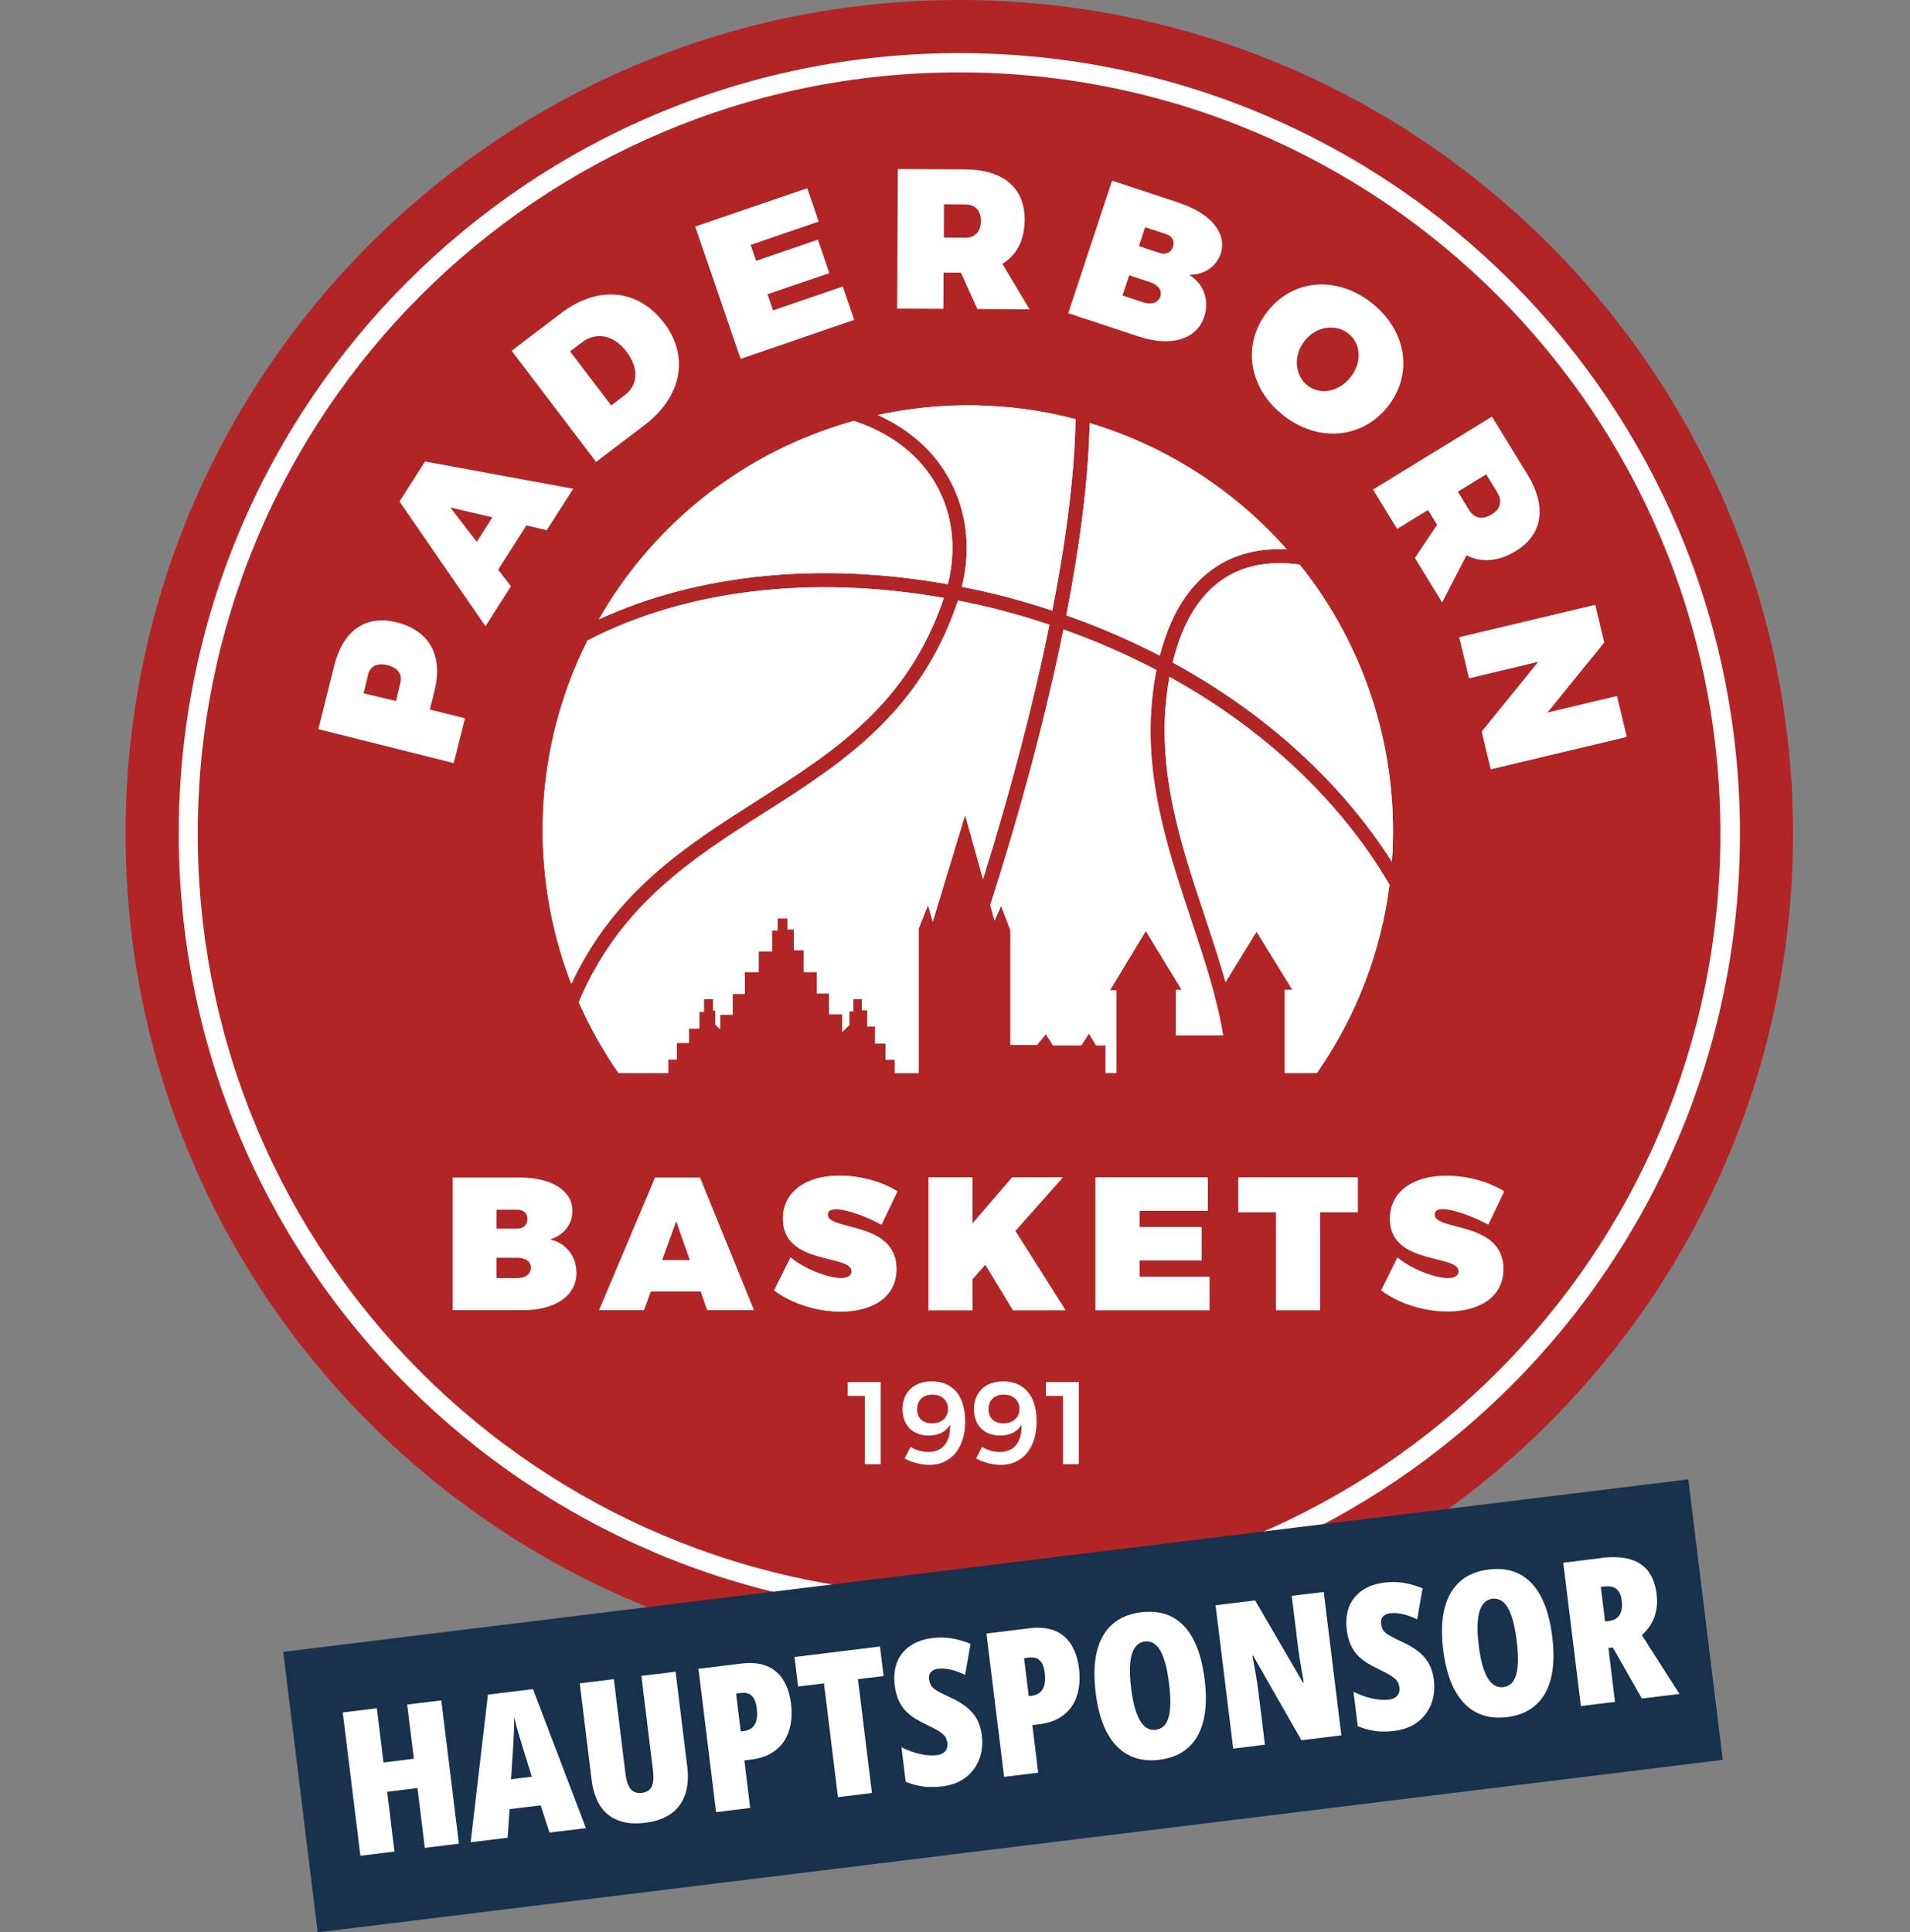 <?xml version="1.0" encoding="UTF-8"?>
<svg id="Ebene_1" data-name="Ebene 1" xmlns="http://www.w3.org/2000/svg" viewBox="0 0 278.35 281.63">
  <rect x="0" y="0" width="278.35" height="281.63" fill="#808080" stroke="none"/>
  <defs>
    <style>
      .cls-1 {
        fill: none;
      }

      .cls-2 {
        fill: #b22526;
      }

      .cls-3 {
        fill: #fff;
      }

      .cls-4 {
        fill: #18314d;
      }
    </style>
  </defs>
  <g>
    <g>
      <g>
        <path class="cls-1" d="M84.84,49.88l-1.76,1.33,5.99,7.88,2.01-1.53c1.94-1.47,2.03-3.95.22-6.33-1.83-2.4-4.38-2.94-6.46-1.36Z"/>
        <path class="cls-1" d="M135.86,203.26c-1.33,0-2.22.79-2.22,2.13,0,1.26.82,2.05,2.15,2.05,1.5,0,2.37-.96,2.36-2.12.02-.99-.68-2.07-2.29-2.07Z"/>
        <polygon class="cls-1" points="96.5 183.65 100.53 183.65 98.55 177.99 96.5 183.65"/>
        <polygon class="cls-1" points="69.48 78.97 71.76 75.39 65.62 73.96 69.48 78.97"/>
        <path class="cls-1" d="M76.87,177.66c0-.83-.58-1.35-1.46-1.35h-3.06v2.76h3.06c.88,0,1.46-.55,1.46-1.41Z"/>
        <path class="cls-1" d="M140.67,29.8l-3.1-.02-.02,4.85,3.1.02c1.45,0,2.3-.89,2.31-2.46,0-1.51-.83-2.38-2.28-2.39Z"/>
        <path class="cls-1" d="M56.45,96.94c-1.46-.37-2.51.24-2.87,1.65l-.6,2.39,4.7,1.18.6-2.39c.35-1.41-.31-2.44-1.84-2.82Z"/>
        <path class="cls-1" d="M75.41,183.32h-3.06v2.95h3.06c1.19,0,1.96-.61,1.96-1.54,0-.85-.77-1.41-1.96-1.41Z"/>
        <path class="cls-1" d="M216.59,69.14l-4.13,2.53,1.62,2.65c.76,1.24,1.97,1.48,3.3.67,1.29-.79,1.59-1.96.83-3.2l-1.62-2.65Z"/>
        <path class="cls-1" d="M146.28,203.26c-1.33,0-2.22.79-2.22,2.13,0,1.26.82,2.05,2.15,2.05,1.5,0,2.37-.96,2.36-2.12.02-.99-.68-2.07-2.29-2.07Z"/>
        <path class="cls-1" d="M196.51,48.62c-1.84-1.46-4.66-1.13-6.38,1.06-1.73,2.19-1.41,5.06.41,6.5,1.82,1.44,4.56.97,6.28-1.21,1.73-2.19,1.51-4.91-.31-6.35Z"/>
        <path class="cls-1" d="M169.94,34.13l-3.06-1.01-.91,2.76,3.06,1.01c.88.29,1.64-.07,1.92-.92.27-.83-.13-1.54-1.01-1.83Z"/>
        <path class="cls-1" d="M167.62,41.13l-3.06-1.01-.97,2.95,3.06,1.01c1.19.39,2.16.04,2.47-.9.28-.85-.31-1.66-1.49-2.05Z"/>
        <path class="cls-2" d="M139.81,0h0C72.7,0,18.3,54.4,18.3,121.51s54.4,121.5,121.5,121.5,121.5-54.4,121.5-121.5S206.91,0,139.81,0Z"/>
      </g>
      <path class="cls-3" d="M139.81,7.74c-62.83,0-113.76,50.93-113.76,113.76s50.93,113.76,113.76,113.76,113.76-50.93,113.76-113.76S202.64,7.74,139.81,7.74ZM139.77,232.46c-61.28,0-110.95-49.68-110.95-110.95S78.49,10.55,139.77,10.55s110.95,49.68,110.95,110.95-49.67,110.95-110.95,110.95Z"/>
      <polygon class="cls-3" points="233.77 93.64 225.47 103.88 235.64 101.46 237.05 107.39 217.26 112.11 215.95 106.63 224.2 96.43 214.1 98.84 212.68 92.88 232.47 88.17 233.77 93.64"/>
      <path class="cls-3" d="M222.57,69.11l-5.14-8.39-17.34,10.63,3.52,5.74,4.5-2.76,1.32,2.15-3.23,4.84,3.97,6.48,3.55-6.87c2.18,1.11,4.65.93,7.18-.62,3.96-2.43,4.56-6.5,1.67-11.21ZM217.38,74.98c-1.34.82-2.54.57-3.3-.67l-1.62-2.65,4.13-2.53,1.62,2.65c.76,1.24.46,2.41-.83,3.2Z"/>
      <path class="cls-3" d="M178.19,84.44c3-2.05,6.78-2.75,11.22-2.15,9.88,12.32,14.56,27.87,13.43,43.29-7.51-11.77-18.56-21.73-31.94-29.02,1.37-5.68,3.82-9.75,7.29-12.12Z"/>
      <path class="cls-3" d="M169.02,95.56c-4.32-2.24-8.87-4.21-13.62-5.87,2.06-10.6,3.25-20.15,3.4-28.02,6.19,1.85,12.2,4.71,17.78,8.62,4.11,2.88,7.76,6.17,10.94,9.77-4.04-.19-7.57.68-10.5,2.68-1.63,1.11-3.05,2.54-4.27,4.27-1.62,2.31-2.86,5.17-3.73,8.55Z"/>
      <path class="cls-3" d="M199.92,44.17c-5.08-4.01-11.45-3.54-15.19,1.2-3.76,4.76-2.81,11.14,2.27,15.15,5.08,4.01,11.52,3.45,15.26-1.29,3.73-4.71,2.74-11.04-2.34-15.06ZM196.82,54.97c-1.73,2.19-4.46,2.65-6.28,1.21-1.82-1.44-2.14-4.32-.41-6.5,1.73-2.19,4.54-2.51,6.38-1.06,1.82,1.44,2.04,4.16.31,6.35Z"/>
      <path class="cls-3" d="M171.84,29.56l-9.78-3.23-6.38,19.32,10.25,3.39c4.71,1.56,8.47.44,9.56-2.86.8-2.43-.08-4.86-2.22-6.14,2.18.05,3.99-1.16,4.62-3.06.97-2.95-1.39-5.87-6.05-7.41ZM169.12,43.18c-.31.94-1.28,1.29-2.47.9l-3.06-1.01.97-2.95,3.06,1.01c1.19.39,1.77,1.2,1.49,2.05ZM170.95,35.96c-.28.85-1.04,1.21-1.92.92l-3.06-1.01.91-2.76,3.06,1.01c.88.29,1.29,1.01,1.01,1.83Z"/>
      <path class="cls-3" d="M146.08,38.45c2.1-1.27,3.24-3.47,3.25-6.43.02-4.64-3.13-7.3-8.64-7.33l-9.84-.05-.1,20.34,6.73.03.03-5.28h2.52s2.41,5.31,2.41,5.31l7.6.04-3.97-6.64ZM140.65,34.65l-3.1-.02.02-4.85,3.1.02c1.45,0,2.29.88,2.28,2.39,0,1.57-.85,2.46-2.31,2.46Z"/>
      <path class="cls-3" d="M156.74,61.08c-.11,7.71-1.3,17.25-3.38,27.91-2.68-.88-5.4-1.69-8.18-2.37-1.67-.41-3.33-.77-4.99-1.1,1.48-6.07.6-12.01-2.57-16.92-2.27-3.52-5.59-6.26-9.69-8.11,9.42-2.04,19.31-1.89,28.81.6Z"/>
      <path class="cls-3" d="M87.28,90.26c.93-1.61,1.92-3.2,3.01-4.76,8.57-12.24,20.77-20.44,34.13-24.15,4.97,1.62,8.93,4.48,11.44,8.37,2.88,4.46,3.65,9.88,2.26,15.43-18.61-3.33-36.48-1.51-50.85,5.11Z"/>
      <path class="cls-3" d="M137.55,87.15c-5.26,15.54-15.99,22.37-27.34,29.6-10.19,6.49-20.69,13.19-26.95,26.64-6.14-15.92-5.63-34.12,2.36-50.05,14.32-7.41,32.71-9.6,51.93-6.2Z"/>
      <polygon class="cls-3" points="117.63 27.45 119.28 32.28 109.37 35.68 110.18 38.04 119.18 34.95 120.84 39.79 111.83 42.87 112.65 45.26 122.81 41.78 124.46 46.61 107.94 52.28 101.34 33.03 117.63 27.45"/>
      <path class="cls-3" d="M96.74,47.03c-3.74-4.92-9.61-5.46-14.95-1.4l-7.23,5.49,12.31,16.2,7.03-5.34c5.48-4.16,6.59-10.04,2.85-14.96ZM91.08,57.56l-2.01,1.53-5.99-7.88,1.76-1.33c2.08-1.58,4.64-1.04,6.46,1.36,1.81,2.38,1.72,4.85-.22,6.33Z"/>
      <path class="cls-3" d="M61.93,67.27l-3.71,5.82,12.53,18.18,3.71-5.82-1.86-2.43,4.11-6.44,2.97.69,3.86-6.04-21.6-3.97ZM69.48,78.97l-3.86-5.01,6.14,1.44-2.28,3.57Z"/>
      <path class="cls-3" d="M80.18,180.64c1.99-.61,3.25-2.23,3.25-4.14,0-2.95-3.01-4.88-7.67-4.88h-9.79v19.33h10.26c4.72,0,7.78-2.12,7.78-5.43,0-2.43-1.52-4.36-3.83-4.88ZM72.35,176.31h3.06c.88,0,1.46.52,1.46,1.35s-.58,1.41-1.46,1.41h-3.06v-2.76ZM75.41,186.27h-3.06v-2.95h3.06c1.19,0,1.96.55,1.96,1.41,0,.94-.77,1.54-1.96,1.54Z"/>
      <path class="cls-3" d="M102.02,171.62h-6.56l-8.16,19.33h6.56l.99-2.73h7.25l.97,2.73h6.81l-7.86-19.33ZM96.5,183.65l2.04-5.65,1.99,5.65h-4.03Z"/>
      <path class="cls-3" d="M112.5,138.65h-1.93v3.02h-2.02v3.2h-1.77v3.02h-1.84v2.1l-.68-.67v-2.02h-.33v-1.68h-1.35v1.84h-.67v2.44h-1.52v2.1h-1.76v2.44h-1.26v1.94h-7.24c-2.27-3.27-4.19-6.72-5.78-10.31,5.9-14.13,16.6-20.96,26.97-27.57,11.2-7.13,22.77-14.5,28.25-30.85.01-.04.02-.08.04-.12,1.68.33,3.37.69,5.06,1.11,2.82.7,5.57,1.51,8.27,2.41-2.33,11.47-5.64,24.14-9.68,37.08l-2.61-9.35-4.72,15.55-.69-2.4-1.37,3.43v21.03h-3.47v-1.94h-1.35v-2.35h-1.51v-2.52h-1.17v-2.35h-.76v-1.6h-1.26v1.76h-.59v2.02l-1.01,1v-2.61h-1.93v-3.02h-1.77v-3.11h-1.93v-3.19h-1.42v-3.03h-.93v-1.6h-1.43v1.77h-.84v3.03Z"/>
      <polygon class="cls-3" points="128.34 213.4 126.03 213.4 126.03 203.45 123.54 203.45 123.54 201.43 128.34 201.43 128.34 213.4"/>
      <path class="cls-3" d="M129.58,181.65c.65.82,1.06,1.88,1.06,3.3,0,4.3-3.78,6.2-8.13,6.2-3.37,0-7.12-1.13-9.68-3.09l2.38-4.8c1.98,1.65,5.4,3.01,7.36,3.01.94,0,1.54-.31,1.54-1,0-2.51-10.01-.85-10.01-7.64,0-.48.05-.94.14-1.37.69-3.05,3.73-4.92,8.13-4.92,3.06,0,6.23.91,8.41,2.29l-2.32,4.85c-1.96-1.08-4.96-2.26-6.64-2.26-.72,0-1.19.22-1.19.79,0,1.94,6.38,1.37,8.95,4.62Z"/>
      <path class="cls-3" d="M135.76,201.33c-2.54,0-4.23,1.55-4.23,4.05,0,2.34,1.47,3.84,3.82,3.84,1.45,0,2.51-.56,3.12-1.59.05,2.41-.97,3.99-3.18,3.99-.9,0-1.86-.27-2.58-.75l-.87,1.69c.97.56,2.39.94,3.6.94,3.19,0,5.22-2.49,5.22-6.32s-1.88-5.86-4.92-5.86ZM135.8,207.44c-1.33,0-2.15-.79-2.15-2.05,0-1.35.89-2.13,2.22-2.13,1.6,0,2.3,1.08,2.29,2.07.02,1.16-.85,2.12-2.36,2.12Z"/>
      <polygon class="cls-3" points="141.73 190.96 135.33 190.96 135.33 171.62 141.73 171.62 141.73 178.32 147.49 171.62 154.86 171.62 147.96 179.4 149.89 182.45 155.27 190.96 147.63 190.96 143.6 184.31 141.73 186.41 141.73 190.96"/>
      <path class="cls-3" d="M146.17,201.33c-2.54,0-4.23,1.55-4.23,4.05,0,2.34,1.47,3.84,3.82,3.84,1.45,0,2.51-.56,3.12-1.59.05,2.41-.97,3.99-3.18,3.99-.91,0-1.86-.27-2.58-.75l-.87,1.69c.97.56,2.39.94,3.6.94,3.19,0,5.22-2.49,5.22-6.32s-1.88-5.86-4.92-5.86ZM146.21,207.44c-1.33,0-2.15-.79-2.15-2.05,0-1.35.89-2.13,2.22-2.13,1.6,0,2.3,1.08,2.29,2.07.02,1.16-.85,2.12-2.36,2.12Z"/>
      <polygon class="cls-3" points="157.22 213.4 154.91 213.4 154.91 203.45 152.42 203.45 152.42 201.43 157.22 201.43 157.22 213.4"/>
      <polygon class="cls-3" points="176.26 190.96 159.65 190.96 159.65 171.62 176.01 171.62 176.01 176.47 166.05 176.47 166.05 178.85 175.09 178.85 175.09 183.7 166.05 183.7 166.05 186.1 176.26 186.1 176.26 190.96"/>
      <path class="cls-3" d="M171.35,150.89v-6.61h.86l-5.24-8.59-5.24,8.67h.95v12.02h-1.58v-4.02h-1.38l-1.03-1.72-1.12,1.72h-4.12l-1.04-1.63-1.29,1.55h-3.87v-16.66l-1.37-3.6-.95,2.15-.63-2.25c4.5-14.02,8.16-27.75,10.67-40.16,4.73,1.67,9.25,3.66,13.55,5.91-.15.75-.29,1.52-.41,2.31-1.81,12.33,1.9,23.48,5.49,34.25,1.89,5.68,3.73,11.23,4.6,16.67h-6.88Z"/>
      <path class="cls-3" d="M175.59,133.56c-3.51-10.55-7.14-21.46-5.41-33.3.08-.55.17-1.08.27-1.6,13.69,7.57,24.84,17.97,32.05,30.28-1.22,9.56-4.7,18.97-10.57,27.43h-4.69v-12.1h1.12l-5.24-8.5-4.51,7.36c-.88-3.16-1.94-6.34-3.02-9.57Z"/>
      <polygon class="cls-3" points="197.87 176.67 192.36 176.67 192.36 190.96 185.96 190.96 185.96 176.67 180.47 176.67 180.47 171.62 197.87 171.62 197.87 176.67"/>
      <polygon class="cls-3" points="124.46 46.61 122.81 41.78 112.65 45.26 111.83 42.87 120.84 39.79 119.18 34.95 110.18 38.04 109.37 35.68 119.28 32.28 117.63 27.45 101.34 33.03 107.94 52.28 124.46 46.61"/>
      <path class="cls-3" d="M188.35,144.27h-1.12v12.1h4.69c5.88-8.46,9.35-17.87,10.57-27.43-7.22-12.3-18.37-22.71-32.05-30.28-.1.52-.19,1.05-.27,1.6-1.74,11.84,1.9,22.75,5.41,33.3,1.08,3.23,2.13,6.42,3.02,9.57l4.51-7.36,5.24,8.5Z"/>
      <polygon class="cls-3" points="214.1 98.84 224.2 96.43 215.95 106.63 217.26 112.11 237.05 107.39 235.64 101.46 225.47 103.88 233.77 93.64 232.47 88.17 212.68 92.88 214.1 98.84"/>
      <path class="cls-3" d="M202.84,125.58c1.12-15.42-3.56-30.98-13.43-43.29-4.44-.6-8.21.11-11.22,2.15-3.48,2.37-5.92,6.44-7.29,12.12,13.39,7.29,24.43,17.25,31.94,29.02Z"/>
      <path class="cls-3" d="M177.02,82.73c2.93-2,6.46-2.87,10.5-2.68-3.18-3.6-6.83-6.89-10.94-9.77-5.58-3.91-11.59-6.77-17.78-8.62-.15,7.87-1.34,17.42-3.4,28.02,4.74,1.67,9.29,3.63,13.62,5.87.87-3.38,2.11-6.25,3.73-8.55,1.22-1.73,2.64-3.16,4.27-4.27Z"/>
      <path class="cls-3" d="M137.61,68.6c3.17,4.92,4.06,10.86,2.57,16.92,1.66.33,3.32.69,4.99,1.1,2.78.69,5.51,1.49,8.18,2.37,2.08-10.66,3.27-20.2,3.38-27.91-9.51-2.49-19.39-2.64-28.81-.6,4.09,1.85,7.42,4.59,9.69,8.11Z"/>
      <path class="cls-3" d="M135.87,69.72c-2.51-3.89-6.48-6.76-11.44-8.37-13.36,3.71-25.56,11.91-34.13,24.15-1.09,1.55-2.09,3.14-3.01,4.76,14.37-6.62,32.24-8.44,50.85-5.11,1.38-5.55.62-10.97-2.26-15.43Z"/>
      <path class="cls-3" d="M85.62,93.35c-7.98,15.93-8.5,34.13-2.36,50.05,6.27-13.45,16.76-20.16,26.95-26.64,11.35-7.23,22.07-14.06,27.34-29.6-19.23-3.4-37.61-1.21-51.93,6.2Z"/>
      <path class="cls-3" d="M121.82,176.23c1.68,0,4.69,1.18,6.64,2.26l2.32-4.85c-2.18-1.38-5.35-2.29-8.41-2.29-4.4,0-7.44,1.86-8.13,4.92-.1.43-.14.89-.14,1.37,0,6.78,10.01,5.13,10.01,7.64,0,.69-.6,1-1.54,1-1.96,0-5.38-1.35-7.36-3.01l-2.38,4.8c2.57,1.96,6.32,3.09,9.68,3.09,4.36,0,8.13-1.9,8.13-6.2,0-1.41-.41-2.48-1.06-3.3-2.57-3.26-8.95-2.69-8.95-4.62,0-.58.47-.79,1.19-.79Z"/>
      <path class="cls-3" d="M113.34,133.85h1.43v1.6h.93v3.03h1.42v3.19h1.93v3.11h1.77v3.02h1.93v2.61l1.01-1v-2.02h.59v-1.76h1.26v1.6h.76v2.35h1.17v2.52h1.51v2.35h1.35v1.94h3.47v-21.03l1.37-3.43.69,2.4,4.72-15.55,2.61,9.35c4.04-12.95,7.35-25.61,9.68-37.08-2.7-.9-5.45-1.71-8.27-2.41-1.69-.42-3.38-.78-5.06-1.11-.01.04-.02.08-.04.12-5.48,16.36-17.05,23.72-28.25,30.85-10.37,6.6-21.06,13.44-26.97,27.57,1.58,3.59,3.51,7.04,5.78,10.31h7.24v-1.94h1.26v-2.44h1.76v-2.1h1.52v-2.44h.67v-1.84h1.35v1.68h.33v2.02l.68.67v-2.1h1.84v-3.02h1.77v-3.2h2.02v-3.02h1.93v-3.03h.84v-1.77Z"/>
      <polygon class="cls-3" points="147.63 190.96 155.27 190.96 149.89 182.45 147.96 179.4 154.86 171.62 147.49 171.62 141.73 178.32 141.73 171.62 135.33 171.62 135.33 190.96 141.73 190.96 141.73 186.41 143.6 184.31 147.63 190.96"/>
      <polygon class="cls-3" points="166.05 183.7 175.09 183.7 175.09 178.85 166.05 178.85 166.05 176.47 176.01 176.47 176.01 171.62 159.65 171.62 159.65 190.96 176.26 190.96 176.26 186.1 166.05 186.1 166.05 183.7"/>
      <path class="cls-3" d="M168.13,99.96c.12-.8.26-1.56.41-2.31-4.29-2.25-8.82-4.24-13.55-5.91-2.51,12.41-6.17,26.14-10.67,40.16l.63,2.25.95-2.15,1.37,3.6v16.66h3.87l1.29-1.55,1.04,1.63h4.12l1.12-1.72,1.03,1.72h1.38v4.02h1.58v-12.02h-.95l5.24-8.67,5.24,8.59h-.86v6.61h6.88c-.87-5.44-2.71-10.99-4.6-16.67-3.59-10.78-7.3-21.93-5.49-34.25Z"/>
      <polygon class="cls-3" points="180.47 176.67 185.96 176.67 185.96 190.96 192.36 190.96 192.36 176.67 197.87 176.67 197.87 171.62 180.47 171.62 180.47 176.67"/>
      <path class="cls-3" d="M210.25,176.23c1.68,0,4.69,1.19,6.65,2.26l2.32-4.85c-2.18-1.38-5.35-2.29-8.41-2.29-5.02,0-8.27,2.43-8.27,6.29,0,6.78,10.01,5.13,10.01,7.64,0,.69-.61.99-1.54.99-1.96,0-5.38-1.35-7.36-3.01l-2.37,4.8c2.56,1.96,6.32,3.09,9.68,3.09,4.36,0,8.14-1.9,8.14-6.21,0-7.01-10.01-5.49-10.01-7.92,0-.58.47-.8,1.19-.8Z"/>
    </g>
    <path class="cls-3" d="M62.64,103.4l.68-2.73c1.28-5.12-.73-8.77-5.52-9.97-4.5-1.13-7.81,1.18-9.09,6.31l-2.32,9.26,19.73,4.95,1.64-6.53-5.12-1.28ZM58.35,99.48l-.64,2.69-4.72-1.12.64-2.69c.3-1.26,1.32-1.78,2.79-1.43,1.52.36,2.23,1.3,1.93,2.55Z"/>
  </g>
  <rect class="cls-4" x="43.02" y="228.03" width="206.3" height="41.19" transform="translate(-29.21 19.66) rotate(-7)"/>
  <g>
    <path class="cls-3" d="M66.88,268.71l-4.97.61-1.07-8.72-4.42.54,1.07,8.72-4.97.61-2.57-20.89,4.97-.61.97,7.9,4.42-.54-.97-7.9,4.97-.61,2.57,20.89Z"/>
    <path class="cls-3" d="M80.08,267.09l-1.29-3.97-4.52.55-.29,4.17-5.39.66,2.52-21.52,6.56-.8,7.72,20.26-5.33.65ZM77.5,258.94l-1.42-4.57c-.16-.51-.31-1.01-.45-1.5-.14-.49-.27-.95-.39-1.4-.12-.45-.22-.86-.32-1.24,0,.38,0,.79,0,1.25,0,.46-.02.93-.05,1.44-.02.5-.05,1.02-.08,1.56l-.31,4.84,3.02-.37Z"/>
    <path class="cls-3" d="M98.45,243.63l1.7,13.8c.2,1.61.09,3-.32,4.16-.41,1.16-1.1,2.09-2.08,2.77-.98.69-2.23,1.12-3.76,1.31-2.22.27-4-.12-5.34-1.17-1.34-1.05-2.16-2.8-2.45-5.23l-1.71-13.93,4.97-.61,1.68,13.69c.14,1.14.41,1.93.8,2.36s.92.61,1.57.53c.47-.06.84-.21,1.11-.44.27-.24.45-.6.54-1.07.09-.48.08-1.11-.01-1.89l-1.68-13.66,4.99-.61Z"/>
    <path class="cls-3" d="M107.99,242.46c2.15-.27,3.84.11,5.06,1.13,1.22,1.02,1.96,2.59,2.23,4.72.13,1.04.11,2.02-.05,2.94-.16.92-.47,1.75-.94,2.48s-1.11,1.33-1.91,1.8c-.8.47-1.78.78-2.93.92l-.97.12.85,6.93-4.97.61-2.57-20.89,6.2-.76ZM108.03,246.73l-.76.09.68,5.53.44-.05c.46-.05.84-.21,1.16-.45.32-.25.54-.61.67-1.08.13-.48.15-1.08.06-1.82-.1-.82-.34-1.41-.71-1.78s-.89-.51-1.55-.43Z"/>
    <path class="cls-3" d="M127.06,261.32l-4.94.61-2.04-16.59-3.77.46-.53-4.3,12.46-1.53.53,4.3-3.74.46,2.04,16.59Z"/>
    <path class="cls-3" d="M143.08,252.92c.16,1.3.03,2.48-.39,3.54s-1.08,1.94-1.99,2.62c-.91.69-2.03,1.11-3.37,1.28-.6.07-1.19.1-1.76.09-.58,0-1.16-.08-1.74-.2-.58-.12-1.2-.31-1.84-.57l-.62-5.03c.89.45,1.78.78,2.68.98.9.21,1.71.26,2.42.18.41-.05.74-.16.98-.32s.42-.37.52-.62c.1-.25.13-.53.09-.83-.04-.31-.12-.58-.26-.83s-.41-.51-.81-.79c-.4-.27-1.01-.6-1.83-.99-.66-.31-1.26-.64-1.8-.97-.54-.34-1.02-.72-1.42-1.15-.4-.43-.74-.94-1-1.54-.26-.6-.44-1.31-.55-2.15-.15-1.24-.04-2.35.33-3.32.37-.97,1-1.77,1.88-2.39.88-.62,2.01-1.02,3.38-1.18.87-.11,1.75-.09,2.66.05s1.84.41,2.8.8l-.79,4.52c-.78-.37-1.49-.63-2.14-.77-.64-.14-1.24-.18-1.77-.12-.35.04-.63.14-.84.28-.21.15-.36.33-.43.54-.08.21-.1.45-.07.7.05.37.14.68.3.94s.45.51.87.76c.42.25,1.06.57,1.91.96.9.41,1.68.87,2.32,1.37.65.5,1.16,1.09,1.54,1.75.38.67.63,1.47.75,2.4Z"/>
    <path class="cls-3" d="M149.96,237.31c2.15-.26,3.84.11,5.06,1.14,1.22,1.02,1.96,2.59,2.23,4.72.13,1.04.11,2.02-.05,2.94-.16.92-.47,1.75-.94,2.48s-1.11,1.33-1.91,1.8c-.8.47-1.78.78-2.93.92l-.97.12.85,6.93-4.97.61-2.57-20.89,6.2-.76ZM150,241.58l-.76.09.68,5.53.44-.05c.46-.06.85-.21,1.16-.46.32-.25.54-.61.67-1.08.13-.48.15-1.08.06-1.82-.1-.82-.34-1.41-.71-1.78-.37-.37-.89-.51-1.55-.43Z"/>
    <path class="cls-3" d="M175.56,244.74c.21,1.75.24,3.32.06,4.7-.17,1.38-.54,2.57-1.1,3.56-.56.99-1.31,1.78-2.24,2.37-.93.58-2.04.95-3.34,1.11-1.29.16-2.45.06-3.5-.28-1.05-.35-1.97-.93-2.75-1.76-.79-.83-1.44-1.89-1.94-3.19-.51-1.3-.87-2.83-1.08-4.58-.29-2.32-.22-4.32.18-5.98.41-1.66,1.16-2.98,2.24-3.95,1.09-.96,2.49-1.55,4.21-1.76,1.73-.21,3.24.01,4.51.68,1.28.66,2.31,1.76,3.11,3.28.8,1.52,1.34,3.46,1.63,5.81ZM164.84,246.05c.17,1.42.42,2.59.75,3.52.33.93.73,1.6,1.2,2.02.47.42,1.01.59,1.62.52.63-.08,1.12-.37,1.47-.88.35-.51.56-1.25.64-2.22.08-.97.03-2.18-.15-3.64-.27-2.21-.7-3.81-1.28-4.81-.58-1-1.33-1.44-2.26-1.32-.61.08-1.09.38-1.45.91-.36.53-.58,1.29-.67,2.27-.09.98-.05,2.2.13,3.63Z"/>
    <path class="cls-3" d="M195.46,252.92l-5.8.71-7.04-12.32h-.11c.15.77.28,1.47.4,2.12.11.65.21,1.24.29,1.76.08.53.14.99.19,1.39l.95,7.7-4.62.57-2.57-20.89,5.76-.71,6.97,11.97h.12c-.13-.72-.24-1.37-.34-1.98-.1-.6-.2-1.16-.28-1.68-.08-.51-.15-.98-.2-1.4l-.93-7.57,4.66-.57,2.57,20.89Z"/>
    <path class="cls-3" d="M208.96,244.83c.16,1.3.03,2.48-.39,3.54s-1.08,1.94-1.99,2.62c-.91.69-2.03,1.11-3.37,1.28-.6.08-1.19.11-1.76.09-.58,0-1.16-.08-1.74-.2-.59-.12-1.2-.31-1.84-.57l-.62-5.03c.89.45,1.78.78,2.68.98s1.71.26,2.42.18c.41-.05.74-.16.98-.32.25-.17.42-.37.52-.62.1-.25.13-.53.09-.83-.04-.31-.12-.58-.26-.83-.14-.25-.4-.51-.81-.79-.4-.27-1.01-.6-1.83-.99-.66-.31-1.26-.64-1.8-.97-.54-.34-1.02-.72-1.42-1.15-.4-.43-.74-.94-1-1.54s-.44-1.31-.55-2.15c-.15-1.24-.04-2.35.33-3.32s1-1.77,1.88-2.39c.88-.62,2.01-1.02,3.38-1.18.87-.11,1.75-.09,2.66.05.91.14,1.84.41,2.8.8l-.79,4.52c-.78-.37-1.49-.63-2.14-.77-.64-.14-1.24-.18-1.77-.12-.35.04-.63.14-.84.28-.21.15-.36.33-.44.54-.08.21-.1.45-.07.7.05.37.15.68.3.94s.45.5.87.76c.42.25,1.06.57,1.91.96.9.41,1.67.87,2.32,1.37.65.5,1.16,1.09,1.54,1.75s.63,1.47.75,2.4Z"/>
    <path class="cls-3" d="M226.22,238.52c.21,1.75.23,3.32.06,4.7-.17,1.38-.54,2.57-1.1,3.56-.56.99-1.3,1.78-2.23,2.37-.93.58-2.04.95-3.34,1.11-1.29.16-2.45.07-3.5-.28-1.05-.34-1.97-.93-2.76-1.76-.79-.83-1.44-1.89-1.94-3.19-.51-1.3-.87-2.83-1.09-4.58-.29-2.32-.22-4.32.19-5.99.41-1.66,1.16-2.98,2.24-3.95s2.49-1.55,4.21-1.76c1.73-.21,3.24.01,4.51.68,1.28.66,2.31,1.76,3.11,3.28.79,1.52,1.34,3.46,1.63,5.81ZM215.5,239.83c.17,1.42.42,2.59.75,3.52.33.93.73,1.6,1.2,2.02.47.42,1.01.59,1.62.52.63-.08,1.12-.37,1.47-.88s.56-1.25.64-2.22c.08-.97.03-2.19-.15-3.64-.27-2.21-.7-3.81-1.28-4.81s-1.33-1.44-2.26-1.33c-.61.08-1.09.38-1.45.91-.36.53-.58,1.29-.67,2.27-.09.98-.05,2.19.13,3.63Z"/>
    <path class="cls-3" d="M233.4,227.06c1.62-.2,3-.14,4.13.19,1.13.32,2.02.91,2.67,1.75.64.84,1.05,1.96,1.22,3.34.1.81.09,1.57-.04,2.28-.13.71-.36,1.37-.71,1.99-.35.61-.82,1.18-1.4,1.7l5.48,8.57-5.47.67-4.24-7.44-.64.08.96,7.85-4.97.61-2.57-20.89,5.59-.69ZM233.85,231.22l-.56.07.62,5.03.53-.06c.74-.09,1.27-.39,1.59-.89.31-.5.42-1.22.3-2.14-.09-.76-.35-1.31-.76-1.64-.41-.33-.99-.45-1.72-.36Z"/>
  </g>
</svg>